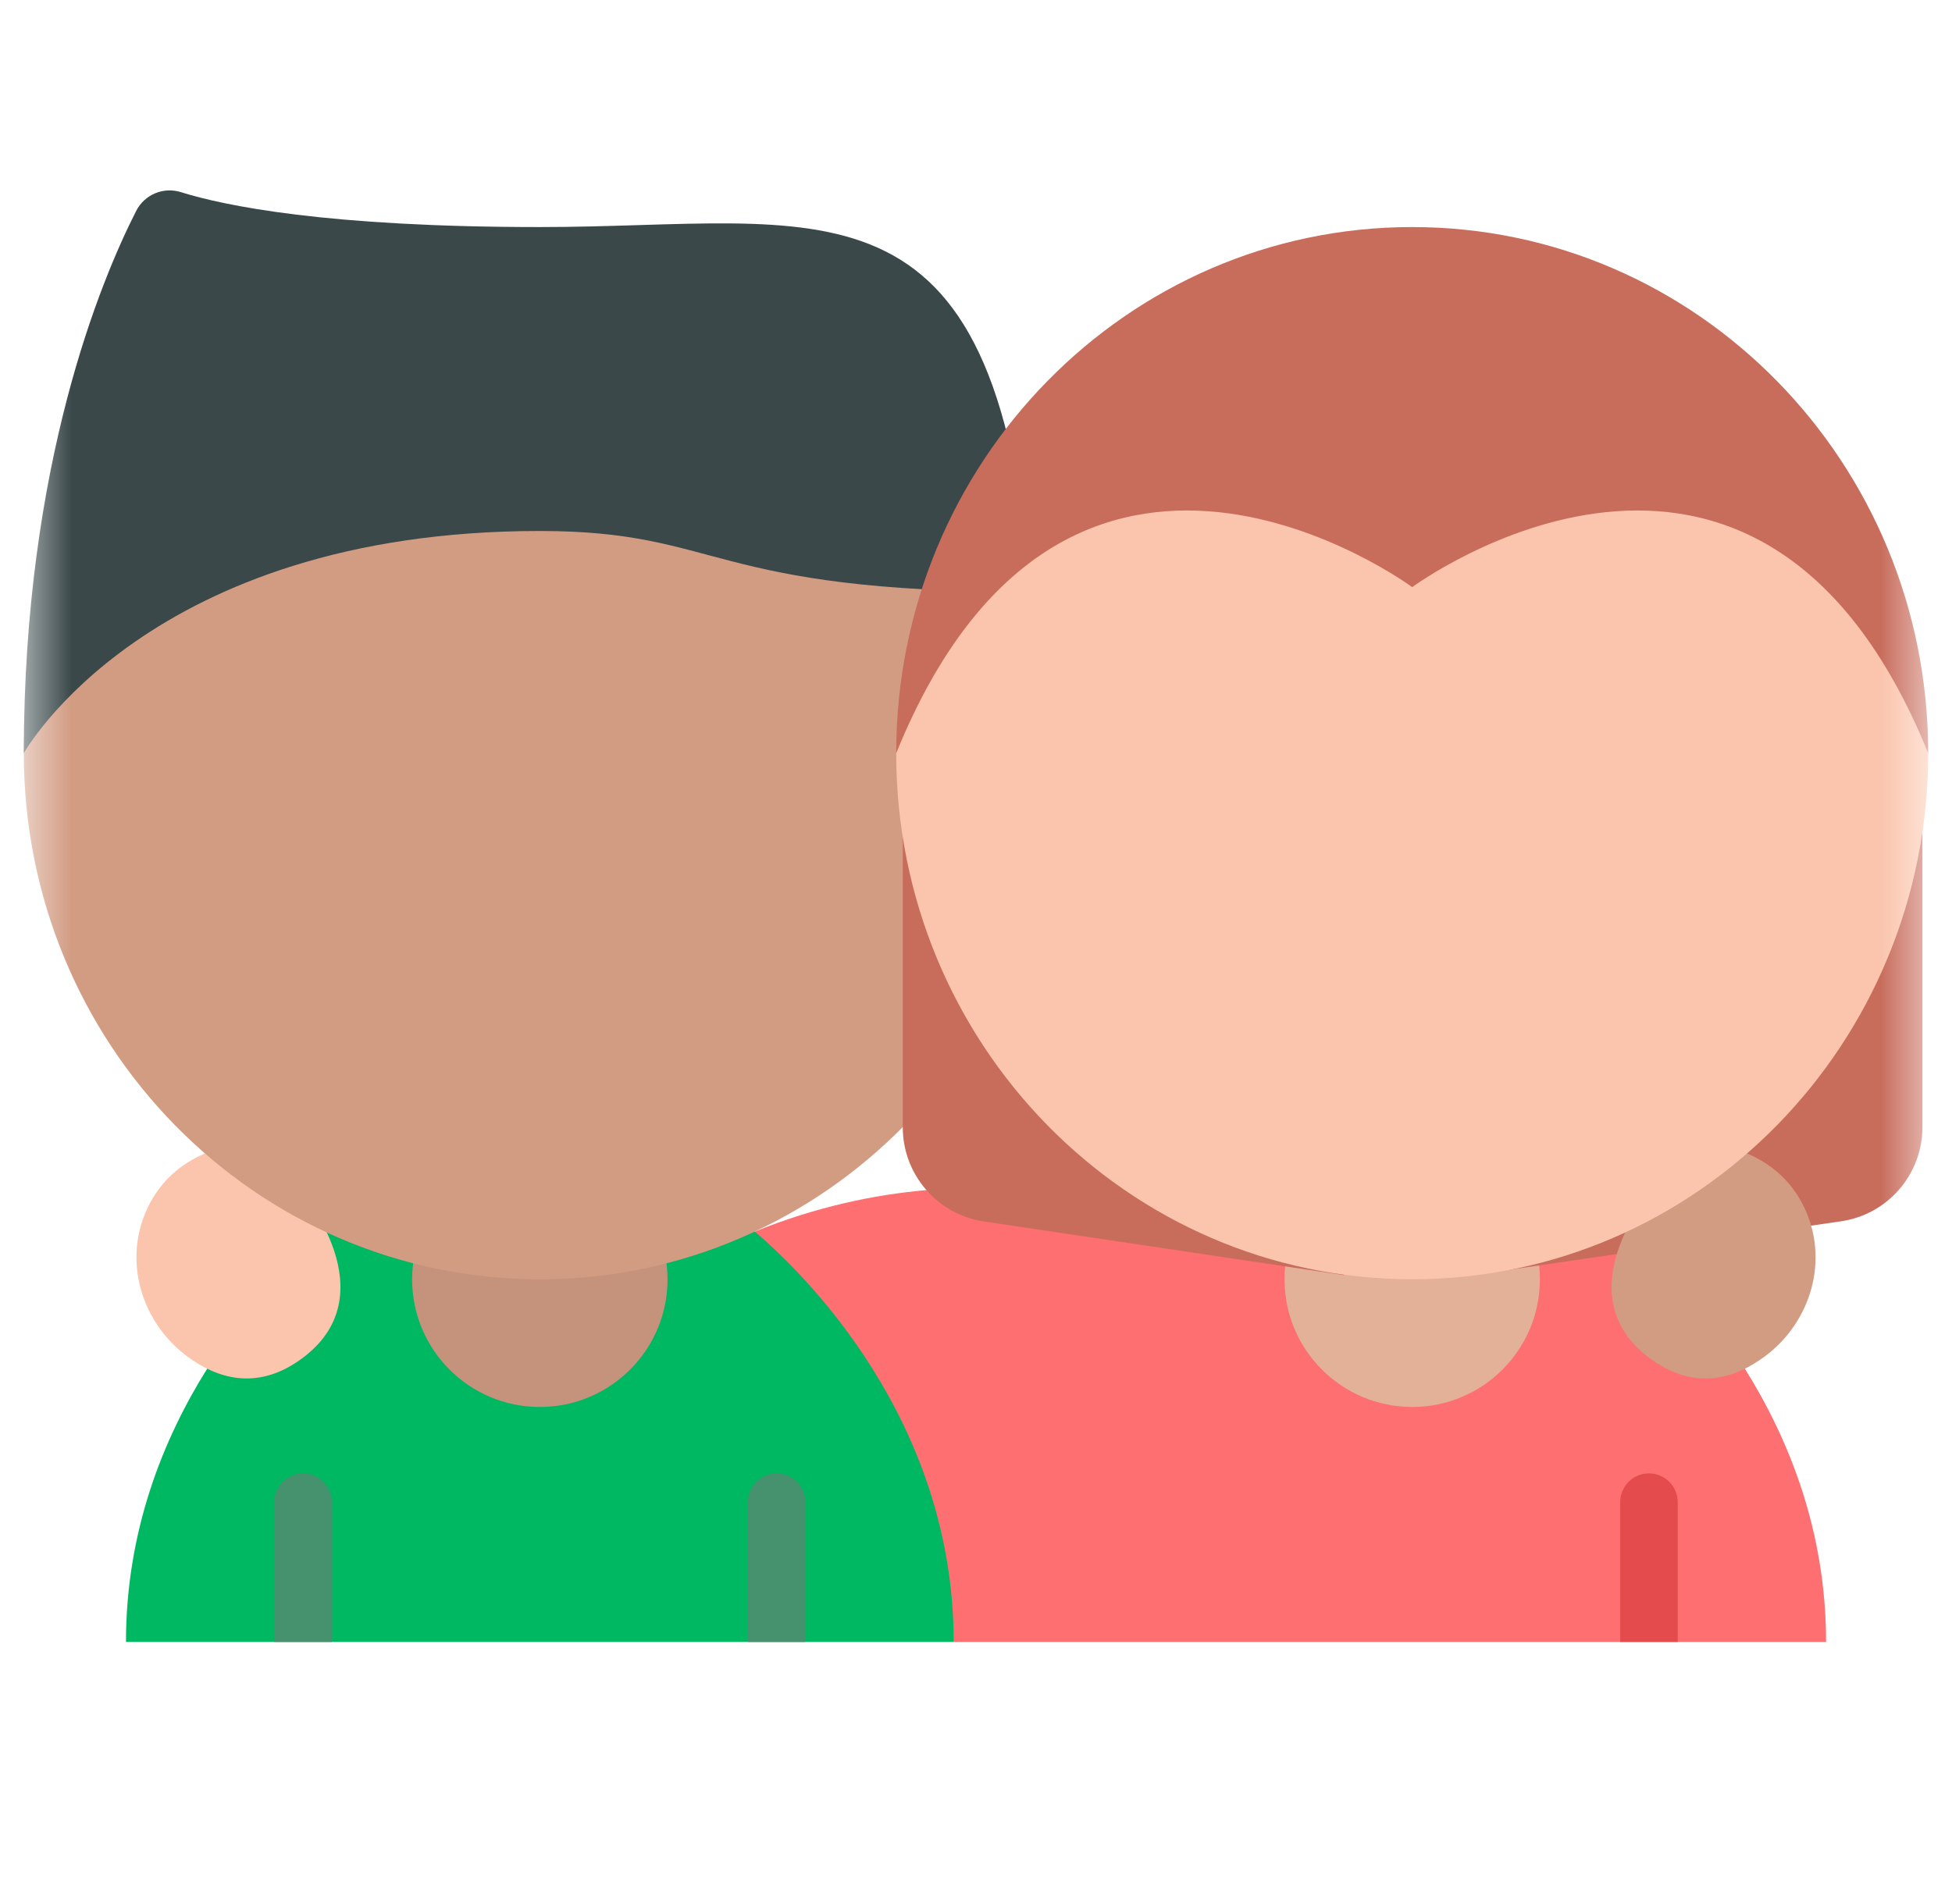 <svg width="41" height="40" viewBox="0 0 41 40" fill="none" xmlns="http://www.w3.org/2000/svg">
<mask id="mask0_3720_17568" style="mask-type:alpha" maskUnits="userSpaceOnUse" x="0" y="0" width="41" height="40">
<rect x="0.5" width="40" height="40" fill="#C4C4C4"/>
</mask>
<g mask="url(#mask0_3720_17568)">
<path d="M20.031 34.495L15.854 25.873C20.96 23.808 25.146 25.873 25.146 25.873H34.178C35.191 26.736 38.355 29.808 38.355 34.495H20.031Z" fill="#FD6F71"/>
<path d="M32.344 26.875C32.344 28.357 31.144 29.558 29.662 29.558C28.181 29.558 26.98 28.357 26.98 26.875C26.98 25.394 28.181 24.193 29.662 24.193C31.144 24.193 32.344 25.394 32.344 26.875Z" fill="#E3B098"/>
<path d="M20.031 34.495C20.031 29.807 16.867 26.736 15.854 25.873H6.823C5.81 26.736 2.646 29.807 2.646 34.495H20.031Z" fill="#00B762"/>
<path d="M14.021 26.875C14.021 28.357 12.82 29.558 11.339 29.558C9.857 29.558 8.656 28.357 8.656 26.875C8.656 25.394 9.857 24.193 11.339 24.193C12.82 24.193 14.021 25.394 14.021 26.875Z" fill="#C5937C"/>
<path d="M6.298 24.993C6.298 24.993 8.216 27.214 6.298 28.571C5.381 29.22 4.554 28.955 3.941 28.502C2.958 27.776 2.575 26.466 3.105 25.365C3.367 24.82 3.855 24.312 4.743 24.085L6.298 24.993Z" fill="#FBC4AC"/>
<path d="M11.339 5.575C5.352 5.575 0.5 9.718 0.5 15.822C0.5 21.927 5.352 26.875 11.339 26.875C17.324 26.875 22.176 21.927 22.176 15.822C22.176 9.718 17.324 5.575 11.339 5.575Z" fill="#D29C83"/>
<path d="M21.658 12.436C20.913 3.375 17.26 4.77 11.339 4.77C6.862 4.77 4.713 4.322 3.797 4.036C3.431 3.922 3.037 4.087 2.862 4.428C2.131 5.863 0.5 9.745 0.5 15.822C0.5 15.822 3.092 11.155 11.339 11.155C15.175 11.155 14.854 12.436 21.658 12.436Z" fill="#3A484A"/>
<path d="M18.962 23.683V14.362L28.231 26.788L20.668 25.661C19.688 25.515 18.962 24.674 18.962 23.683Z" fill="#C86D5C"/>
<path d="M40.379 23.678V14.362L30.931 26.788L38.669 25.657C39.651 25.514 40.379 24.671 40.379 23.678Z" fill="#C86D5C"/>
<path d="M34.703 24.993C34.703 24.993 32.784 27.214 34.703 28.571C35.62 29.22 36.447 28.955 37.06 28.502C38.043 27.776 38.425 26.466 37.896 25.365C37.634 24.82 37.146 24.312 36.258 24.085L34.703 24.993Z" fill="#D29C83"/>
<path d="M40.5 15.822C40.5 21.927 35.648 26.875 29.662 26.875C23.676 26.875 18.824 21.927 18.824 15.822L19.23 14.237L21.658 10.296L27.105 8.856L34.836 8.563L38.667 10.747L39.713 13.15L40.5 15.822Z" fill="#FBC4AC"/>
<path d="M40.5 15.823C36.906 6.97 29.662 12.335 29.662 12.335C29.662 12.335 22.419 6.97 18.824 15.823C18.824 9.718 23.676 4.77 29.662 4.77C35.648 4.77 40.5 9.718 40.5 15.823Z" fill="#C86D5C"/>
<path d="M5.762 34.495V31.557C5.762 31.224 6.032 30.953 6.366 30.953C6.699 30.953 6.969 31.224 6.969 31.557V34.495H5.762Z" fill="#46926F"/>
<path d="M15.708 34.495V31.557C15.708 31.224 15.978 30.953 16.312 30.953C16.645 30.953 16.916 31.224 16.916 31.557V34.495H15.708Z" fill="#46926F"/>
<path d="M34.031 34.495V31.557C34.031 31.224 34.302 30.953 34.635 30.953C34.968 30.953 35.239 31.224 35.239 31.557V34.495H34.031Z" fill="#E34B4C"/>
</g>
</svg>

